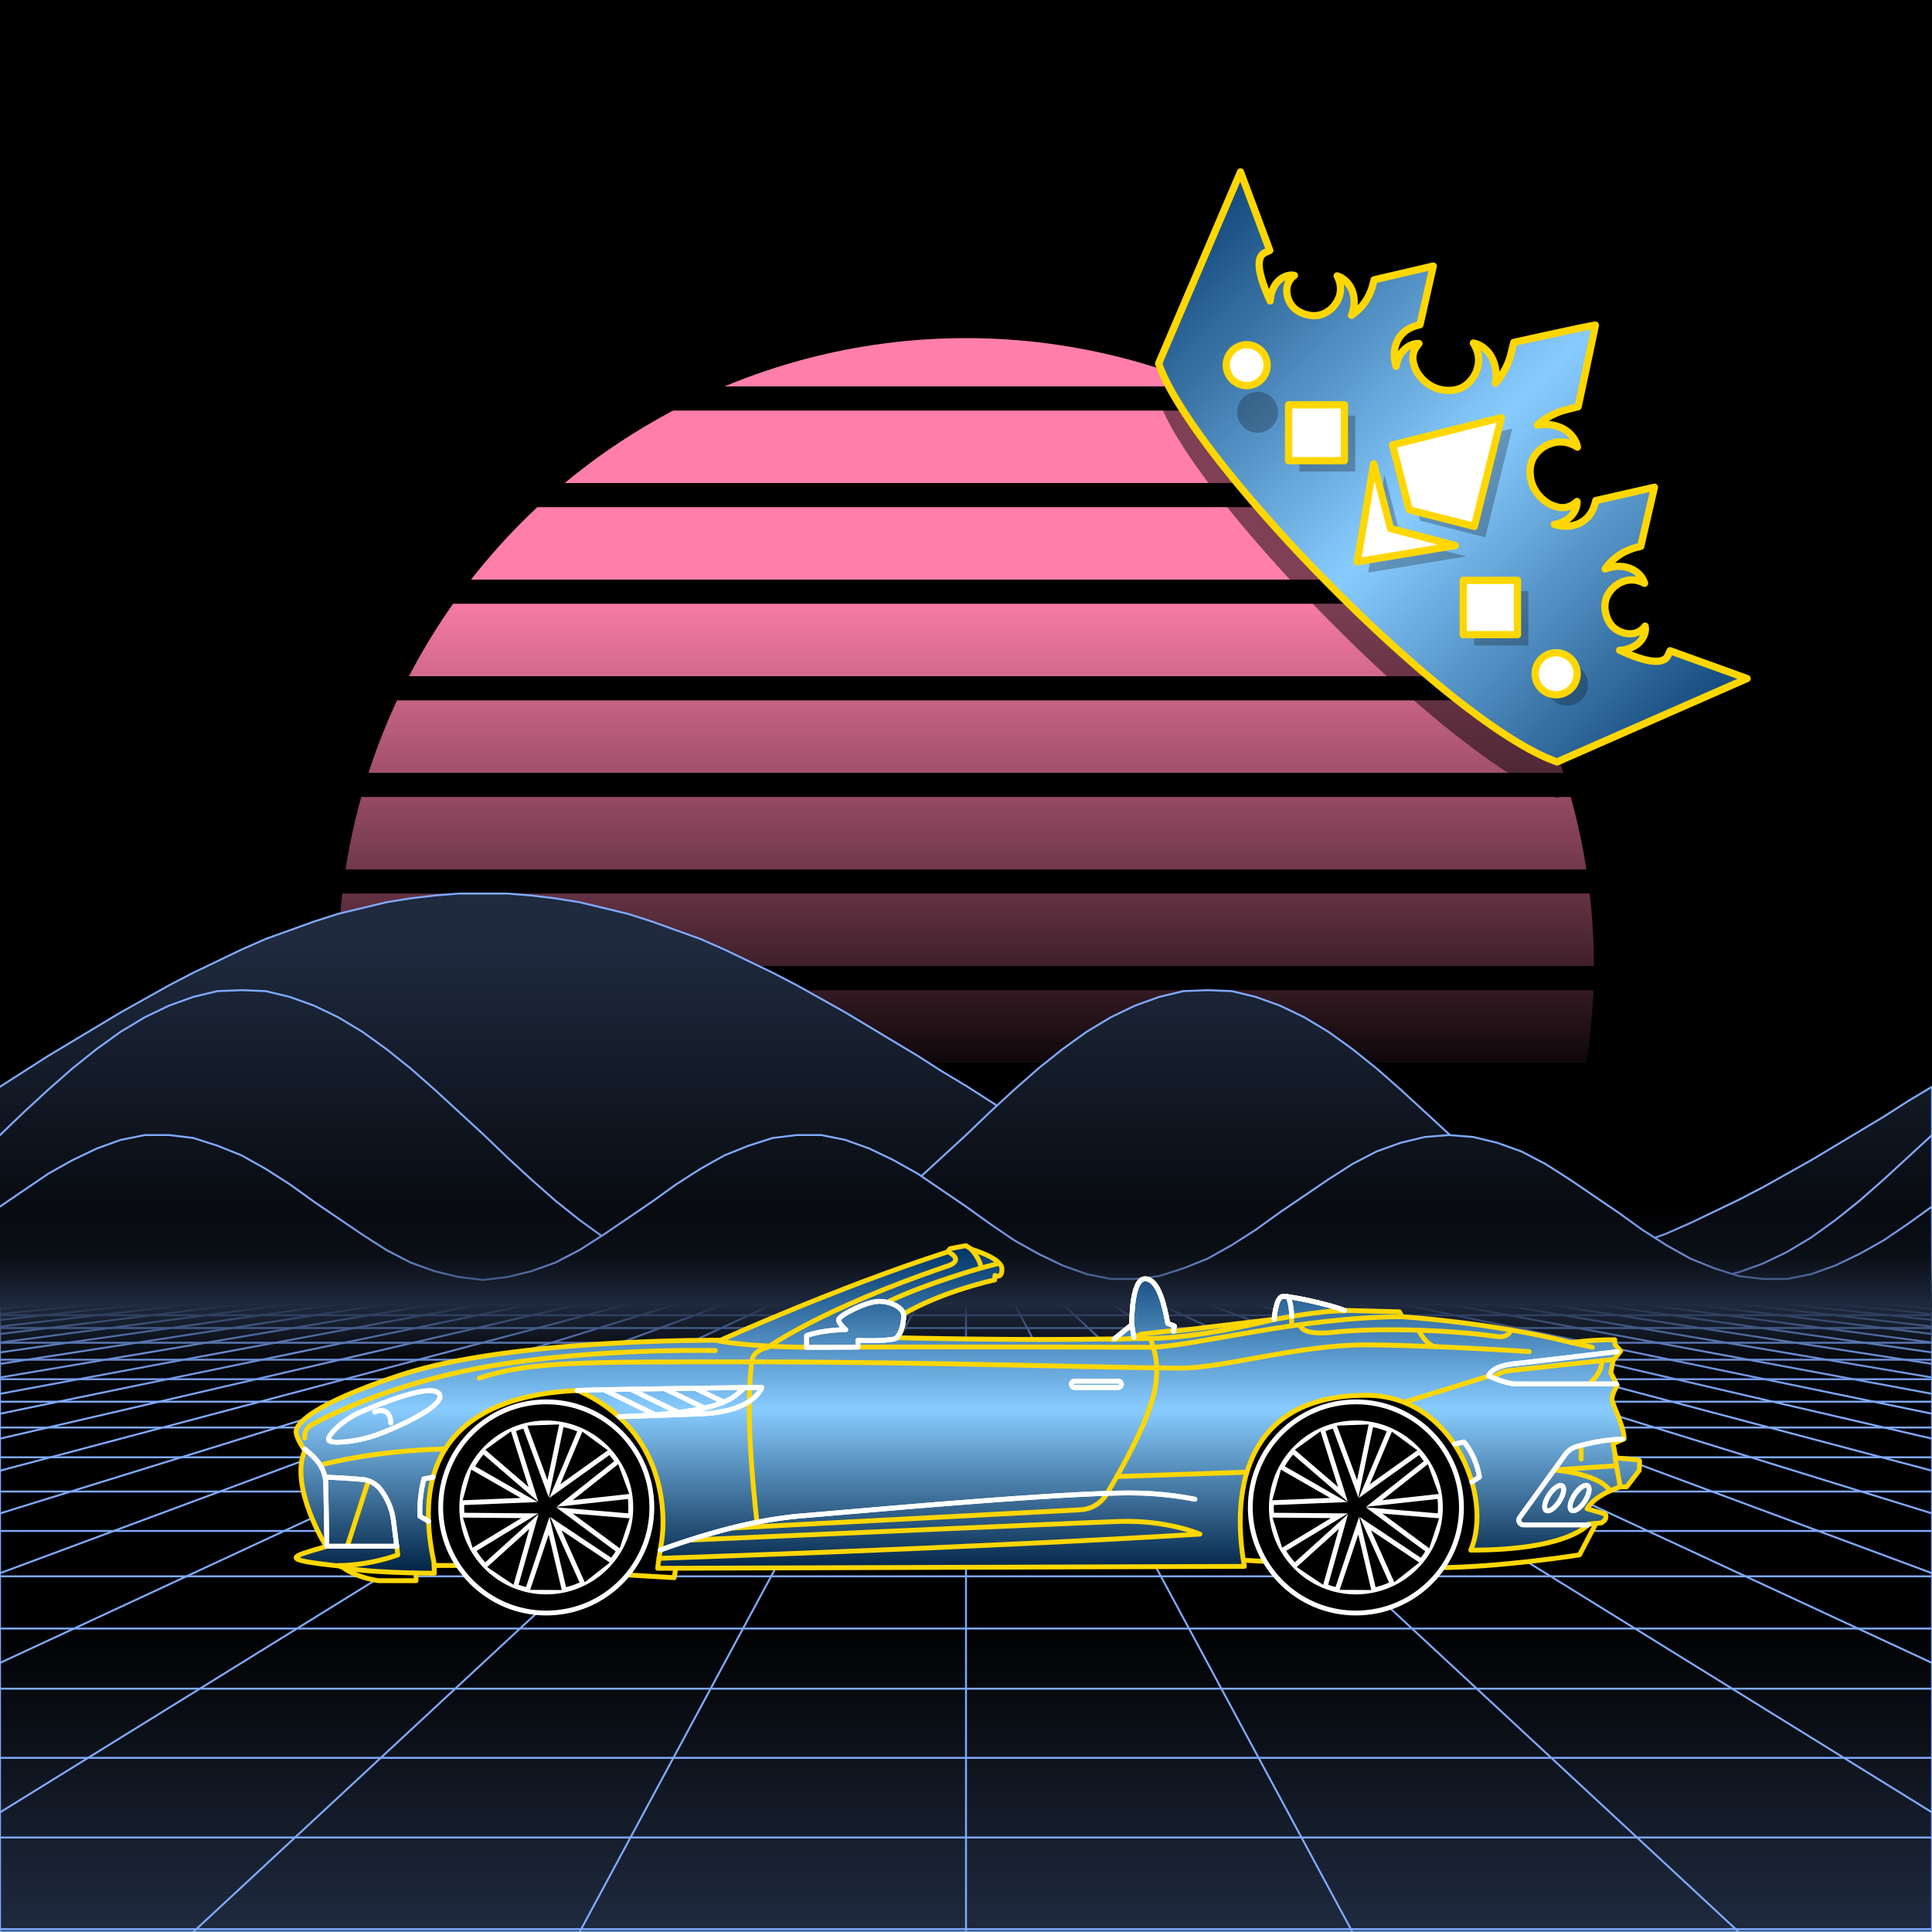 <svg xmlns="http://www.w3.org/2000/svg" width="350" height="350" viewBox="0 0 2000 2000"><defs><linearGradient id="moon-grad" x1="0" x2="0" y1="0" y2="1"><stop offset="20%" stop-color="#ff7faa" stop-opacity="1"/><stop offset="60%" stop-color="#ff7faa" stop-opacity="0"/></linearGradient><linearGradient id="star-grad" x1="0" x2="1" y1="0" y2="0"><stop offset="0%" stop-color="#fff" stop-opacity="0"/><stop offset="80%" stop-color="#fff" stop-opacity=".5"/><stop offset="100%" stop-color="#fff" stop-opacity="1"/></linearGradient><linearGradient id="crown-grad" x1="0" x2="1" y1="0" y2="1"><stop offset="0%" stop-color="#036" stop-opacity="1"/><stop offset="50%" stop-color="#8cf" stop-opacity="1"/><stop offset="100%" stop-color="#036" stop-opacity="1"/></linearGradient><linearGradient id="car-grad" x1="0" x2="0" y1="0" y2="1"><stop offset="0%" stop-color="#036" stop-opacity="1"/><stop offset="50%" stop-color="#8cf" stop-opacity="1"/><stop offset="100%" stop-color="#024" stop-opacity="1"/></linearGradient><linearGradient id="bg-grad" x1="0" x2="0" y1="0" y2="1"><stop offset="25%" stop-color="#1f2a3f" stop-opacity="1"/><stop offset="100%" stop-color="#000" stop-opacity="1"/></linearGradient><linearGradient id="fog-grad" x1="0" x2="0" y1="0" y2="1"><stop offset="0%" stop-color="#1f2a3f" stop-opacity="0"/><stop offset="25%" stop-color="#1f2a3f" stop-opacity=".25"/><stop offset="50%" stop-color="#1f2a3f" stop-opacity="1"/><stop offset="75%" stop-color="#1f2a3f" stop-opacity=".25"/><stop offset="100%" stop-color="#1f2a3f" stop-opacity="0"/></linearGradient><linearGradient id="undergrid-grad" x1="0" x2="0" y1="0" y2="1"><stop offset="50%" stop-color="#000" stop-opacity="1"/><stop offset="100%" stop-color="#1f2a3f" stop-opacity="1"/></linearGradient><style>#moonstripes,#sky{fill:#000}.background{fill:url(#bg-grad);stroke:#7faaff;stroke-width:2px}#mooncircle{fill:url(#moon-grad)}#grid,#star{stroke-width:2px;fill:none;stroke:#7faaff}#star{stroke-width:10px;stroke:url(#star-grad);stroke-linecap:round}#undergrid{fill:url(#undergrid-grad)}#fog{fill:url(#fog-grad)}#aqua,#gleam,#outline,#pink,#under{stroke-linecap:round;stroke-linejoin:round;stroke-width:5px}#aqua,#gleam,#pink,#under{fill:#000}#aqua,#gleam,#pink{fill:none}#gleam{stroke-width:25px;stroke:#fff}#outline,#pink,#under{stroke:gold}#outline{fill:url(#car-grad)}#aqua,.wheel{stroke:#fff}.wheel{fill:#000;stroke-width:5px}.gems{fill:#fff}.gemshadow{stroke:none;fill:#000;fill-opacity:.5}</style></defs><g id="sky"><path d="M0 0h2000v2000H0z"/></g><g id="moon"><circle id="mooncircle" cx="1000" cy="1000" r="650"/><g id="moonstripes"><animateTransform attributeName="transform" dur="2s" from="0 50" repeatCount="indefinite" to="0 150" type="translate"/><path d="M0 0h2000v25H0zM0 100h2000v25H0zM0 200h2000v25H0zM0 300h2000v25H0zM0 400h2000v25H0zM0 500h2000v25H0zM0 600h2000v25H0zM0 700h2000v25H0zM0 800h2000v25H0zM0 900h2000v25H0zM0 1000h2000v25H0zM0 1100h2000v25H0zM0 1200h2000v25H0z"/></g></g><g id="crown" style="fill:url(#crown-grad);stroke:gold;stroke-width:10px;stroke-linecap:round;stroke-linejoin:round" transform="matrix(.75 0 0 .75 310 175)"><path id="crown-shadow" d="m1735.9 818.3 262.2-115.1-106.2-38.3-3 6.4c-8.4 18.1-47.6 1.6-66.7-7.1a42.4 42.4 0 0 0 20.9-6.1c10-5.7 16.5-17.5 14.2-27.2a24.8 24.8 0 0 1-20.4 10.5 34.2 34.2 0 0 1-18.4-5.2 30.9 30.9 0 0 1-11.4-12.2 34.6 34.6 0 0 1-3.3-7.9 48.5 48.5 0 0 1-1.8-8.9 35.4 35.4 0 0 1 2.2-16.1 40.1 40.1 0 0 1 10.6-14.5c9.7-8.2 24.3-13.9 41.8-4.8-2.6-9.3-11-17.6-21.7-21.2s-22.2-2.6-32.7 1.4c10.8-15.4 25.5-25.3 43.8-29.9l5.3-1.3 18.9-81.6-80.6 18.3c-.2 0-.4.1-.4.3-6.9 32.7-34.8 39.7-57.2 32.7a62.1 62.1 0 0 0 9.4-2.5c13.1-4.6 22.6-17.5 21.9-29.1-8.8 8-17.8 9.5-25.5 7.9a45.7 45.7 0 0 1-20.7-10.1 51.9 51.9 0 0 1-13.4-16.9c-3.2-6.1-4.6-12.5-5-19.7a41.4 41.4 0 0 1 3.1-18.8 40.7 40.7 0 0 1 12.7-15.7 45.7 45.7 0 0 1 21.8-8.7c8.4-1 17.9.8 27.6 6.9-2-11.2-11.2-21.9-23.3-27.1a57.1 57.1 0 0 0-32-3.3 95 95 0 0 1 40.2-21.3l16.1-4.1s23.8-111.3 23.8-112.5-112.6 23.8-112.6 23.8l-4 16.1a95.2 95.2 0 0 1-21.4 40.2 55.3 55.3 0 0 0-3.3-32c-5.1-12.2-15.8-21.3-27.1-23.4 6.1 9.8 8 19.3 6.9 27.7a43.4 43.4 0 0 1-8.7 21.7 39.2 39.2 0 0 1-15.6 12.8 43.3 43.3 0 0 1-18.9 3.1 50.3 50.3 0 0 1-19.7-5 51.8 51.8 0 0 1-16.8-13.4 45.2 45.2 0 0 1-10.1-20.7c-1.7-7.7-.1-16.8 7.8-25.5-11.5-.8-24.5 8.7-29 21.9a43.5 43.5 0 0 0-2.5 9.4c-7-22.5 0-50.4 32.6-57.2.2-.1.4-.2.4-.5l18.2-80.6-81.6 19-1.3 5.2c-4.6 18.4-14.4 33.1-29.9 43.8 4.1-10.5 5-22.2 1.4-32.7s-11.9-19-21.2-21.7c9.1 17.6 3.4 32.2-4.8 41.8a37.2 37.2 0 0 1-14.5 10.6 33.8 33.8 0 0 1-16.1 2.3 57.3 57.3 0 0 1-8.8-1.8 37.5 37.5 0 0 1-7.9-3.3 31.9 31.9 0 0 1-12.3-11.4 34.2 34.2 0 0 1-5.1-18.5 24.6 24.6 0 0 1 10.5-20.3c-9.7-2.3-21.5 4.2-27.3 14.2a43.4 43.4 0 0 0-6.1 20.9c-8.7-19.1-25.2-58.4-7.1-66.7l6.5-3L1298.9 4l-113 264.3c45.5 134 401.6 498.7 550 550Z" style="stroke:none;fill:#000;opacity:.5" transform="translate(0 50)"/><path id="crown-base" d="m1735.9 818.3 262.2-115.1-106.2-38.3-3 6.4c-8.4 18.1-47.6 1.6-66.7-7.1a42.4 42.4 0 0 0 20.9-6.1c10-5.7 16.5-17.5 14.2-27.2a24.8 24.8 0 0 1-20.4 10.5 34.2 34.2 0 0 1-18.4-5.2 30.9 30.9 0 0 1-11.4-12.2 34.6 34.6 0 0 1-3.3-7.9 48.5 48.5 0 0 1-1.8-8.9 35.4 35.4 0 0 1 2.2-16.1 40.1 40.1 0 0 1 10.6-14.5c9.7-8.2 24.3-13.9 41.8-4.8-2.6-9.3-11-17.6-21.7-21.2s-22.2-2.6-32.7 1.4c10.8-15.4 25.5-25.3 43.8-29.9l5.3-1.3 18.9-81.6-80.6 18.3c-.2 0-.4.1-.4.3-6.9 32.7-34.8 39.7-57.2 32.7a62.1 62.1 0 0 0 9.4-2.5c13.1-4.6 22.6-17.5 21.9-29.1-8.8 8-17.8 9.5-25.5 7.9a45.7 45.7 0 0 1-20.7-10.1 51.9 51.9 0 0 1-13.4-16.9c-3.2-6.1-4.6-12.5-5-19.7a41.4 41.4 0 0 1 3.1-18.8 40.7 40.7 0 0 1 12.7-15.7 45.7 45.7 0 0 1 21.8-8.7c8.4-1 17.9.8 27.6 6.9-2-11.2-11.2-21.9-23.3-27.1a57.1 57.1 0 0 0-32-3.3 95 95 0 0 1 40.2-21.3l16.1-4.1s23.8-111.3 23.8-112.5-112.6 23.8-112.6 23.8l-4 16.1a95.2 95.2 0 0 1-21.4 40.2 55.3 55.3 0 0 0-3.3-32c-5.1-12.2-15.8-21.3-27.1-23.4 6.1 9.8 8 19.3 6.9 27.7a43.4 43.4 0 0 1-8.7 21.7 39.2 39.2 0 0 1-15.6 12.8 43.3 43.3 0 0 1-18.9 3.1 50.3 50.3 0 0 1-19.7-5 51.8 51.8 0 0 1-16.8-13.4 45.2 45.2 0 0 1-10.1-20.7c-1.7-7.7-.1-16.8 7.8-25.5-11.5-.8-24.5 8.7-29 21.9a43.5 43.5 0 0 0-2.5 9.4c-7-22.5 0-50.4 32.6-57.2.2-.1.4-.2.4-.5l18.2-80.6-81.6 19-1.3 5.2c-4.6 18.4-14.4 33.1-29.9 43.8 4.1-10.5 5-22.2 1.4-32.7s-11.9-19-21.2-21.7c9.1 17.6 3.4 32.2-4.8 41.8a37.2 37.2 0 0 1-14.5 10.6 33.8 33.8 0 0 1-16.1 2.3 57.3 57.3 0 0 1-8.8-1.8 37.5 37.5 0 0 1-7.9-3.3 31.9 31.9 0 0 1-12.3-11.4 34.2 34.2 0 0 1-5.1-18.5 24.6 24.6 0 0 1 10.5-20.3c-9.7-2.3-21.5 4.2-27.3 14.2a43.4 43.4 0 0 0-6.1 20.9c-8.7-19.1-25.2-58.4-7.1-66.7l6.5-3L1298.9 4l-113 264.3c45.5 134 401.6 498.7 550 550Z" class="cls-2"/><g style="stroke:none;fill:#000;opacity:.5" transform="translate(15 15)"><path d="M1442.3 325.4v77.1h-77.05v-77.1zM1681.2 567.7v74.9h-74.88v-74.9zM1287.5 340.6a28.2 28.2 0 1 1 39.9 0 28.1 28.1 0 0 1-39.9 0ZM1714.1 717.2a29 29 0 1 1 40.9 0 29 29 0 0 1-40.9 0Z" class="gemshadow"/><path id="eth-1" d="m1482.7 406.9 23.3 89.3 89.3 23.4-135.2 22.4 22.6-135.1z" class="gemshadow"/><path id="eth-2" d="m1658.9 343.2-37.2 150-89.9-22.8-23-89.6 150.1-37.6z" class="gemshadow"/></g><path d="M1442.3 325.4v77.1h-77.05v-77.1zM1681.2 567.7v74.9h-74.88v-74.9zM1287.5 290.6a28.2 28.2 0 1 1 39.9 0 28.1 28.1 0 0 1-39.9 0ZM1714.1 717.2a29 29 0 1 1 40.9 0 29 29 0 0 1-40.9 0Z" class="gems"/><path id="eth-1" d="m1482.7 406.9 23.3 89.3 89.3 23.4-135.2 22.4 22.6-135.1z" class="gems"/><path id="eth-2" d="m1658.9 343.2-37.2 150-89.9-22.8-23-89.6 150.1-37.6z" class="gems"/></g><g class="background" transform="translate(-2000 850)"><path d="M0 0v275l25-16 25-16 25-15 25-15 25-15 25-14 25-14 25-13 25-12 25-12 25-11 25-9 25-9 25-8 25-6 25-6 25-4 25-3 25-2h50l25 2 25 3 25 4 25 6 25 6 25 8 25 9 25 9 25 11 25 12 25 12 25 13 25 14 25 14 25 15 25 15 25 15 25 16 25 16 25 15 25 16 25 15 25 15 25 15 25 14 25 14 25 13 25 12 25 12 25 11 25 9 25 9 25 8 25 6 25 6 25 4 25 3 25 2 25 1 25-1 25-2 25-3 25-4 25-6 25-6 25-8 25-9 25-9 25-11 25-12 25-12 25-13 25-14 25-14 25-15 25-15 25-15 25-16 25-15 25-16 25-16 25-15 25-15 25-15 25-14 25-14 25-13 25-12 25-12 25-11 25-9 25-9 25-8 25-6 25-6 25-4 25-3 25-2h50l25 2 25 3 25 4 25 6 25 6 25 8 25 9 25 9 25 11 25 12 25 12 25 13 25 14 25 14 25 15 25 15 25 15 25 16 25 15 25 16 25 16 25 15 25 15 25 15 25 14 25 14 25 13 25 12 25 12 25 11 25 9 25 9 25 8 25 6 25 6 25 4 25 3 25 2 25 1 25-1 25-2 25-3 25-4 25-6 25-6 25-8 25-9 25-9 25-11 25-12 25-12 25-13 25-14 25-14 25-15 25-15 25-15 25-16 25-15v225H0z"/><animateTransform attributeName="transform" attributeType="XML" dur="15s" from="-2000 850" repeatCount="indefinite" to="0 850" type="translate"/></g><g class="background" transform="translate(-2000 850)"><path d="M0 0v325l25-24 25-23 25-22 25-20 25-18 25-15 25-12 25-9 25-6 25-1 25 1 25 6 25 9 25 12 25 15 25 18 25 20 25 22 25 23 25 24 25 23 25 23 25 22 25 20 25 18 25 15 25 12 25 9 25 6 25 2 25-2 25-6 25-9 25-12 25-15 25-18 25-20 25-22 25-23 25-23 25-24 25-23 25-22 25-20 25-18 25-15 25-12 25-9 25-6 25-1 25 1 25 6 25 9 25 12 25 15 25 18 25 20 25 22 25 23 25 23 25 24 25 23 25 22 25 20 25 18 25 15 25 12 25 9 25 6 25 2 25-2 25-6 25-9 25-12 25-15 25-18 25-20 25-22 25-23 25-23 25-24 25-23 25-22 25-20 25-18 25-15 25-12 25-9 25-6 25-1 25 1 25 6 25 9 25 12 25 15 25 18 25 20 25 22 25 23 25 23 25 24 25 23 25 22 25 20 25 18 25 15 25 12 25 9 25 6 25 2 25-2 25-6 25-9 25-12 25-15 25-18 25-20 25-22 25-23 25-23 25-24 25-23 25-22 25-20 25-18 25-15 25-12 25-9 25-6 25-1 25 1 25 6 25 9 25 12 25 15 25 18 25 20 25 22 25 23 25 23 25 24 25 23 25 22 25 20 25 18 25 15 25 12 25 9 25 6 25 2 25-2 25-6 25-9 25-12 25-15 25-18 25-20 25-22 25-23 25-23v175H0z"/><animateTransform attributeName="transform" attributeType="XML" dur="10s" from="-2000 850" repeatCount="indefinite" to="0 850" type="translate"/></g><g class="background" transform="translate(-2000 850)"><path d="M0 0v400l25-18 25-17 25-14 25-12 25-9 25-5h25l25 3 25 8 25 10 25 14 25 16 25 18 25 17 25 17 25 16 25 13 25 9 25 6 25 3 25-3 25-6 25-9 25-13 25-16 25-17 25-17 25-18 25-16 25-14 25-10 25-8 25-3h25l25 5 25 9 25 12 25 14 25 17 25 18 25 17 25 17 25 14 25 12 25 9 25 5h25l25-3 25-8 25-10 25-14 25-16 25-18 25-17 25-17 25-16 25-13 25-9 25-6 25-2 25 2 25 6 25 9 25 13 25 16 25 17 25 17 25 18 25 16 25 14 25 10 25 8 25 3h25l25-5 25-9 25-12 25-14 25-17 25-18 25-17 25-17 25-14 25-12 25-9 25-5h25l25 3 25 8 25 10 25 14 25 16 25 18 25 17 25 17 25 16 25 13 25 9 25 6 25 3 25-3 25-6 25-9 25-13 25-16 25-17 25-17 25-18 25-16 25-14 25-10 25-8 25-3h25l25 5 25 9 25 12 25 14 25 17 25 17 25 18 25 17 25 14 25 12 25 9 25 5h25l25-3 25-8 25-10 25-14 25-16 25-18 25-17 25-17 25-16 25-13 25-9 25-6 25-2 25 2 25 6 25 9 25 13 25 16 25 17 25 17 25 18 25 16 25 14 25 10 25 8 25 3h25l25-5 25-9 25-12 25-14 25-17 25-18v101H0z"/><animateTransform attributeName="transform" attributeType="XML" dur="5s" from="-2000 850" repeatCount="indefinite" to="0 850" type="translate"/></g><g><rect><animate id="fake" attributeName="visibility" begin="0;swipe.end" dur="5s" from="hide" to="hide"/></rect><path id="star" d="M-2425 799.8c616.2-355.8 1278-560.9 1942.8-627"/><animateTransform id="swipe" attributeName="transform" begin="fake.end" dur="5s" from="0 0 5000" to="360 0 5000" type="rotate"/></g><g id="grid"><path id="undergrid" d="M0 1350h2000v650H0z"/><g id="hor"><path d="M0 1350h2000M0 1361.51h2000M0 1374.758h2000M0 1390.006h2000M0 1407.557h2000M0 1427.759h2000M0 1451.01h2000M0 1477.773h2000M0 1508.576h2000M0 1544.031h2000M0 1584.84h2000M0 1631.811h2000M0 1685.874h2000M0 1748.102h2000M0 1819.725h2000M0 1902.163h2000M0 1997.05h2000"/></g><g id="ver"><path d="m0 1350-7000 650"><animate attributeName="x1" dur="100ms" repeatCount="indefinite" values="0;50"/><animate attributeName="x2" dur="100ms" repeatCount="indefinite" values="-7000.0;-6600.0"/></path><path d="m50 1350-6650 650"><animate attributeName="x1" dur="100ms" repeatCount="indefinite" values="50;100"/><animate attributeName="x2" dur="100ms" repeatCount="indefinite" values="-6600.0;-6200.0"/></path><path d="m100 1350-6300 650"><animate attributeName="x1" dur="100ms" repeatCount="indefinite" values="100;150"/><animate attributeName="x2" dur="100ms" repeatCount="indefinite" values="-6200.0;-5800.0"/></path><path d="m150 1350-5950 650"><animate attributeName="x1" dur="100ms" repeatCount="indefinite" values="150;200"/><animate attributeName="x2" dur="100ms" repeatCount="indefinite" values="-5800.0;-5400.0"/></path><path d="m200 1350-5600 650"><animate attributeName="x1" dur="100ms" repeatCount="indefinite" values="200;250"/><animate attributeName="x2" dur="100ms" repeatCount="indefinite" values="-5400.0;-5000.0"/></path><path d="m250 1350-5250 650"><animate attributeName="x1" dur="100ms" repeatCount="indefinite" values="250;300"/><animate attributeName="x2" dur="100ms" repeatCount="indefinite" values="-5000.0;-4600.0"/></path><path d="m300 1350-4900 650"><animate attributeName="x1" dur="100ms" repeatCount="indefinite" values="300;350"/><animate attributeName="x2" dur="100ms" repeatCount="indefinite" values="-4600.0;-4200.0"/></path><path d="m350 1350-4550 650"><animate attributeName="x1" dur="100ms" repeatCount="indefinite" values="350;400"/><animate attributeName="x2" dur="100ms" repeatCount="indefinite" values="-4200.0;-3800.0"/></path><path d="m400 1350-4200 650"><animate attributeName="x1" dur="100ms" repeatCount="indefinite" values="400;450"/><animate attributeName="x2" dur="100ms" repeatCount="indefinite" values="-3800.0;-3400.0"/></path><path d="m450 1350-3850 650"><animate attributeName="x1" dur="100ms" repeatCount="indefinite" values="450;500"/><animate attributeName="x2" dur="100ms" repeatCount="indefinite" values="-3400.0;-3000.0"/></path><path d="m500 1350-3500 650"><animate attributeName="x1" dur="100ms" repeatCount="indefinite" values="500;550"/><animate attributeName="x2" dur="100ms" repeatCount="indefinite" values="-3000.0;-2600.0"/></path><path d="m550 1350-3150 650"><animate attributeName="x1" dur="100ms" repeatCount="indefinite" values="550;600"/><animate attributeName="x2" dur="100ms" repeatCount="indefinite" values="-2600.0;-2200.0"/></path><path d="m600 1350-2800 650"><animate attributeName="x1" dur="100ms" repeatCount="indefinite" values="600;650"/><animate attributeName="x2" dur="100ms" repeatCount="indefinite" values="-2200.0;-1800.0"/></path><path d="m650 1350-2450 650"><animate attributeName="x1" dur="100ms" repeatCount="indefinite" values="650;700"/><animate attributeName="x2" dur="100ms" repeatCount="indefinite" values="-1800.0;-1400.0"/></path><path d="m700 1350-2100 650"><animate attributeName="x1" dur="100ms" repeatCount="indefinite" values="700;750"/><animate attributeName="x2" dur="100ms" repeatCount="indefinite" values="-1400.0;-1000.0"/></path><path d="m750 1350-1750 650"><animate attributeName="x1" dur="100ms" repeatCount="indefinite" values="750;800"/><animate attributeName="x2" dur="100ms" repeatCount="indefinite" values="-1000.0;-600.0"/></path><path d="m800 1350-1400 650"><animate attributeName="x1" dur="100ms" repeatCount="indefinite" values="800;850"/><animate attributeName="x2" dur="100ms" repeatCount="indefinite" values="-600.0;-200.0"/></path><path d="m850 1350-1050 650"><animate attributeName="x1" dur="100ms" repeatCount="indefinite" values="850;900"/><animate attributeName="x2" dur="100ms" repeatCount="indefinite" values="-200.0;200.0"/></path><path d="m900 1350-700 650"><animate attributeName="x1" dur="100ms" repeatCount="indefinite" values="900;950"/><animate attributeName="x2" dur="100ms" repeatCount="indefinite" values="200.0;600.0"/></path><path d="m950 1350-350 650"><animate attributeName="x1" dur="100ms" repeatCount="indefinite" values="950;1000"/><animate attributeName="x2" dur="100ms" repeatCount="indefinite" values="600.0;1000.0"/></path><path d="M1000 1350v650"><animate attributeName="x1" dur="100ms" repeatCount="indefinite" values="1000;1050"/><animate attributeName="x2" dur="100ms" repeatCount="indefinite" values="1000.0;1400.0"/></path><path d="m1050 1350 350 650"><animate attributeName="x1" dur="100ms" repeatCount="indefinite" values="1050;1100"/><animate attributeName="x2" dur="100ms" repeatCount="indefinite" values="1400.0;1800.0"/></path><path d="m1100 1350 700 650"><animate attributeName="x1" dur="100ms" repeatCount="indefinite" values="1100;1150"/><animate attributeName="x2" dur="100ms" repeatCount="indefinite" values="1800.0;2200.0"/></path><path d="m1150 1350 1050 650"><animate attributeName="x1" dur="100ms" repeatCount="indefinite" values="1150;1200"/><animate attributeName="x2" dur="100ms" repeatCount="indefinite" values="2200.0;2600.0"/></path><path d="m1200 1350 1400 650"><animate attributeName="x1" dur="100ms" repeatCount="indefinite" values="1200;1250"/><animate attributeName="x2" dur="100ms" repeatCount="indefinite" values="2600.0;3000.0"/></path><path d="m1250 1350 1750 650"><animate attributeName="x1" dur="100ms" repeatCount="indefinite" values="1250;1300"/><animate attributeName="x2" dur="100ms" repeatCount="indefinite" values="3000.0;3400.0"/></path><path d="m1300 1350 2100 650"><animate attributeName="x1" dur="100ms" repeatCount="indefinite" values="1300;1350"/><animate attributeName="x2" dur="100ms" repeatCount="indefinite" values="3400.0;3800.0"/></path><path d="m1350 1350 2450 650"><animate attributeName="x1" dur="100ms" repeatCount="indefinite" values="1350;1400"/><animate attributeName="x2" dur="100ms" repeatCount="indefinite" values="3800.0;4200.0"/></path><path d="m1400 1350 2800 650"><animate attributeName="x1" dur="100ms" repeatCount="indefinite" values="1400;1450"/><animate attributeName="x2" dur="100ms" repeatCount="indefinite" values="4200.0;4600.0"/></path><path d="m1450 1350 3150 650"><animate attributeName="x1" dur="100ms" repeatCount="indefinite" values="1450;1500"/><animate attributeName="x2" dur="100ms" repeatCount="indefinite" values="4600.0;5000.0"/></path><path d="m1500 1350 3500 650"><animate attributeName="x1" dur="100ms" repeatCount="indefinite" values="1500;1550"/><animate attributeName="x2" dur="100ms" repeatCount="indefinite" values="5000.0;5400.0"/></path><path d="m1550 1350 3850 650"><animate attributeName="x1" dur="100ms" repeatCount="indefinite" values="1550;1600"/><animate attributeName="x2" dur="100ms" repeatCount="indefinite" values="5400.0;5800.0"/></path><path d="m1600 1350 4200 650"><animate attributeName="x1" dur="100ms" repeatCount="indefinite" values="1600;1650"/><animate attributeName="x2" dur="100ms" repeatCount="indefinite" values="5800.0;6200.0"/></path><path d="m1650 1350 4550 650"><animate attributeName="x1" dur="100ms" repeatCount="indefinite" values="1650;1700"/><animate attributeName="x2" dur="100ms" repeatCount="indefinite" values="6200.0;6600.0"/></path><path d="m1700 1350 4900 650"><animate attributeName="x1" dur="100ms" repeatCount="indefinite" values="1700;1750"/><animate attributeName="x2" dur="100ms" repeatCount="indefinite" values="6600.0;7000.0"/></path><path d="m1750 1350 5250 650"><animate attributeName="x1" dur="100ms" repeatCount="indefinite" values="1750;1800"/><animate attributeName="x2" dur="100ms" repeatCount="indefinite" values="7000.0;7400.0"/></path><path d="m1800 1350 5600 650"><animate attributeName="x1" dur="100ms" repeatCount="indefinite" values="1800;1850"/><animate attributeName="x2" dur="100ms" repeatCount="indefinite" values="7400.0;7800.0"/></path><path d="m1850 1350 5950 650"><animate attributeName="x1" dur="100ms" repeatCount="indefinite" values="1850;1900"/><animate attributeName="x2" dur="100ms" repeatCount="indefinite" values="7800.0;8200.0"/></path><path d="m1900 1350 6300 650"><animate attributeName="x1" dur="100ms" repeatCount="indefinite" values="1900;1950"/><animate attributeName="x2" dur="100ms" repeatCount="indefinite" values="8200.0;8600.0"/></path><path d="m1950 1350 6650 650"><animate attributeName="x1" dur="100ms" repeatCount="indefinite" values="1950;2000"/><animate attributeName="x2" dur="100ms" repeatCount="indefinite" values="8600.0;9000.0"/></path><path d="m2000 1350 7000 650"><animate attributeName="x1" dur="100ms" repeatCount="indefinite" values="2000;2050"/><animate attributeName="x2" dur="100ms" repeatCount="indefinite" values="9000.0;9400.0"/></path></g></g><path id="fog" d="M0 1250h2000v200H0z"/><g id="car" transform="translate(0 -330)"><g id="under-and-gleam"><animateMotion dur="1.5s" path="M0,0 l0,-10 l0,0 z" repeatCount="indefinite"/><path id="under" d="m1655.5 1900.7-20.4 38.9s-83.4 13.3-150.8 13.3-232.7-9.7-232.7-9.7l-551.1 4.6-2.6 15.4-214.2-12.6h-53v15.7h-39s-35.6-4.6-44.5-23.1l144.5-174.6 248.8-16.5 317.7 36.9 394.1-43.1 125.3 52.3 59.7 100.4Z"/><mask id="gleam-mask"><g><animateTransform attributeName="transform" begin="fake.end+50ms" dur="500ms" from="0 0" to="2000 0" type="translate"/><path fill="#fff" d="M-150 0h250v2000h-250z"/></g></mask><g mask="url(#gleam-mask)"><g id="gleam"><path d="M306.5 1811.8c0-7 14.7-27.6 108.2-58.4 115.2-37.9 331.2-36 331.2-36s121-54.7 234.9-91.4l2.7-3.4 16.4-3.1 5.9 3.8s31.2 9 31.4 20.1-7.2 6.9-7.2 6.9l-.3 4.7s-51.8 10.8-94.3 35.2c0 0 1.2 15.2-7.2 24.6 0 0 125 3.1 225.3 1.2l18.1-14.7s-.8-47.5 13.7-47.5 20.3 28.9 23.6 46.2l6.8 2.7-1 5.5 104.3-12.5s1.6-22.7 8.6-23.6 48 8 64.2 14.4l56.9 1.5 2.7 5.1s90.9 5.5 175.5 26.8c0 0 17.9-3 44.7-3v4.8l6.2 6.8"/></g></g></g><g id="front-wheel" class="wheel"><animateTransform attributeName="transform" attributeType="XML" dur=".5s" from="360 565.5 1890.5" repeatCount="indefinite" to="0 565.5 1890.5" type="rotate"/><circle cx="565.5" cy="1890.5" r="109.3"/><circle cx="565.5" cy="1890.5" r="87.5"/><path d="m543.3 1805.9 24.1 65.3 14-66.7M600.8 1810.5l-26.5 63.1 57-40.7M478.2 1885.6l69.6-2.8-59.2-33.9M500.3 1832.3l51.9 44.7-21.1-66.8M533.8 1972.1l18.9-67-50.5 45.7M490 1934.6l58.5-35.5-70.1-.6M633.3 1945.9l-57.9-38.6 27.9 62.2M584.1 1976l-15.7-66.6-22.2 66.4M639.1 1843.2l-54.6 43.2 67.8-7.4M652.6 1899.3l-68.3-5.7 56.4 41.7"/></g><g id="rear-wheel" class="wheel"><animateTransform attributeName="transform" attributeType="XML" dur=".5s" from="360 1403.6 1890.5" repeatCount="indefinite" to="0 1403.6 1890.5" type="rotate"/><circle cx="1403.6" cy="1890.5" r="109.3"/><circle cx="1403.6" cy="1890.5" r="87.5"/><path d="m1381.3 1805.9 24.2 65.3 13.9-66.7M1438.8 1810.5l-26.5 63.1 57.1-40.7M1316.3 1885.6l69.5-2.8-59.1-33.9M1338.3 1832.3l51.9 44.7-21.1-66.8M1371.9 1972.1l18.8-67-50.5 45.7M1328 1934.6l58.6-35.5-70.1-.6M1471.3 1945.9l-57.9-38.6 27.9 62.2M1422.1 1976l-15.6-66.6-22.3 66.4M1477.2 1843.2l-54.7 43.2 67.8-7.4M1490.6 1899.3l-68.2-5.7 56.3 41.7"/></g><g id="body"><animateMotion dur="1.5s" path="M0,0 l0,-10 l0,0 z" repeatCount="indefinite"/><path id="outline" d="m1288.2 1951.5-607.4 2s.4-5 4.1-27.7 7.4-114.8-86.8-156.4c-78.8 3.4-179.8 33.4-148.9 177.9l.5 11.3s-82.5-.2-98.7-7.5c-63.6-6.8-50.5-9.4-13.3-20.2 0 0-38.5-61.7-22.2-99.4 0 0-9-12.6-9-19.7s14.7-27.6 108.2-58.4c115.2-37.9 331.2-36 331.2-36s121-54.7 234.9-91.4l2.7-3.4 16.4-3.1 5.9 3.8s31.2 9 31.4 20.1-7.2 6.9-7.2 6.9l-.3 4.7s-51.8 10.8-94.3 35.2c0 0 1.2 15.2-7.2 24.6 0 0 125 3.1 225.3 1.2l18.1-14.7s-.8-47.5 13.7-47.5 20.3 28.9 23.6 46.2l6.8 2.7-1 5.5 104.3-12.5s1.6-22.7 8.6-23.6 48 8 64.2 14.4l56.9 1.5 2.7 5.1s90.9 5.5 175.5 26.8c0 0 17.9-3 44.7-3v4.8l6.2 6.8-7.9 9.9-2.4 12.6 6.7 13.2s-5.5 8.7-5.5 14 12.6 27.8 12.6 41.3l-11.4 5 2.7 14.7s23.4 1.9 24.3 2.4 0 10.6 0 10.6l-13 17h-6.5s-25.4 7.4-34.5 22.6l18.8 5.5s3.6 4.9-4.1 9.2l-13.2 1.2s-19.1 27-121.9 27c23.5-54.8-17.9-160.3-108-160.3-131.6 0-138.8 107.5-126.3 177.1Z"/><g id="pink"><path d="m1671.9 1838.8 5.2 29.4M1673.4 1847.3l-64.7 4.4s43.9 3.2 57.1 20.3M1636.8 1826.2v14.3M1669.6 1737.4s-103 10.9-108 11.6-11.6 2.7-15.6 7.5M1541.1 1754.5l-86.8 26.9M1626.1 1719.7l22.4 5M1583.1 1729.2c-44.6-3.1-127.9-7-169.8-7-68.6 0-147.2 24.1-191.1 24.1-57.1 0-267.5-6.5-444.1-6.5s-230.1-.6-282.1 16.9M1213.7 1707.5l-32.3 3.6-10.7 4.6-20 1"/><path d="M1169.7 1715.7c21.2 0 57.6 2 148.3-19.5 0 0 48.4-9.7 73.3-9.2"/><path d="M1190.9 1715.7s6.2 14.6 6.4 30.3 1.2 41.5-51.6 130.5a33.7 33.7 0 0 1-27.1 16.4l-362.3 19"/><path d="M888.1 1724.5c99.3-.5 303.3.2 303.3.2 43.3-.7 154.5-31.6 260.9-31.6M744.6 1718.2s27.7 5.9 90.4 6.5"/><path d="M784.1 1910.4c-13.5-118.4-7-158.3-6-170.6s16.7-15 16.7-15 53.8-39.1 185-83.9c0 0 19.5-4.9 2.6-14.6M1156.1 1858.5l134-4.5M713.7 1924.3s395.2-17.6 444.9-19.3 83.6 13.1 83.6 13.1c-231.9 14.3-560.1 25.1-560.1 25.1"/><path d="M1005.7 1623.7s9.4 10 9.7 19c0 0-59.7 17.1-95.1 34.5M1015.4 1642.7l17.9-4.7M410.7 1930.7c.9 7.1 1.1 8.9 1.1 8.9s-28.7 11-61.5 11M381.4 1862.9l-21.9 67.8M331.5 1846.7s52.6-15 129.5-16.7M315.5 1818.7a13.5 13.5 0 0 1 7.5-14c9.2-4.8 82.4-45.4 200.9-63.2 79.2-12 167.7-14.2 216.6-13.4M1337.1 1692.7v8.7M1345.5 1701.4c1.5 4.8 8.1 10.8 36.6 7.6s100.4-4.6 167.8 4.6c0 0 11 2.1 14.3-6.9"/><path d="M1468.4 1707s8.4 16.7 18.5 17.1M1657.8 1738.6s2.7 10-12.7 24.1"/></g><g id="aqua"><path d="M771.1 1766.4c-12.1 9.4-17.6 26.3-130.3 30.1 0 0 30.2-.7 85.1-2.9s62.8-27.4 62.8-27.4-178 2.1-191.3 3.3M625 1768.6l53.3 25.9M653.7 1768.6l53.3 25.9M688 1767.6l41.5 20.1M720.6 1767.6l28.7 13.9M683.6 1934.5c37.6-13.3 91-30.8 147.6-35.4s277-25.1 345.9-23.5a343.3 343.3 0 0 1 59.8 6.4M1644.3 1908.5h-67.2a4.8 4.8 0 0 1-3.9-7.6l47.1-65.1a21.9 21.9 0 0 1 11.4-8.2c9.9-2.8 28.4-7.4 48.1-7.9M1673.4 1762.7h-103.9c-10.1 0-28.4-8.2-28.4-8.2s1.5-10 26-12.7 107.4-12.6 107.4-12.6M1505.9 1824.8l9.6-2s12.1 13 16 36.2l-7.8 5.1M338.4 1930.7h72.3M315.5 1830c10.9 9.2 21.5 18.4 21.8 37.5s1.1 63.2 1.1 63.2"/><path d="M336.4 1859.1c16.4.7 30 1.7 38.4 2.4a26.7 26.7 0 0 1 18.8 10 66.8 66.8 0 0 1 13.8 33.3c1.6 12.5 2.6 20.7 3.3 25.9M448.3 1859.1l-9.5 1.9a138.1 138.1 0 0 0-4.1 38.6l9 5.2"/><path id="outline-2" d="m1153.5 1716 18.1-14.7s-.8-47.5 13.7-47.5 20.3 28.9 23.6 46.2l6.8 2.7-1 5.5"/><path id="outline-3" d="M935.4 1690.2s1.2 15.2-7.2 24.6"/><path id="outline-4" d="M1319 1695.7s1.6-22.7 8.6-23.6 48 8 64.2 14.4"/><ellipse cx="1635.1" cy="1880.1" rx="15.2" ry="6.3" transform="rotate(-56.8 1635.79 1880.328)"/><ellipse cx="1608.7" cy="1880.1" rx="15.2" ry="6.3" transform="rotate(-56.8 1609.496 1880.332)"/><path d="M928.8 1714.7c-4.1 3.8-35.4 3.3-40.7 2.8v7l-29.8.2H835v-12.1s15.4-5.9 40.5-6.1c0 0-7.4-6.2-7.4-10.3s28.2-19 42-19 24.9 7.7 25.1 13.1M1171.6 1701l2.2 13.4M1333.1 1672.1s3.9 6.1 4 20.6"/><rect width="51.8" height="6.7" x="1109.1" y="1759.7" rx="3.3"/><path d="M375.6 1790.7c17.3-7.1 72.1-29.9 79.3-17.4s-51.6 38.2-70.8 44-42.3 7.5-44 3.4 14.3-21.4 35.5-30Z"/><path d="M387.9 1791.7s15.7-7.5 16.7 11.3M771.1 1766.4c-12.1 9.4-17.6 26.3-130.3 30.1 0 0 30.2-.7 85.1-2.9s62.8-27.4 62.8-27.4-178 2.1-191.3 3.3M625 1768.6l53.3 25.9M653.7 1768.6l53.3 25.9M688 1767.6l41.5 20.1M720.6 1767.6l28.7 13.9M683.6 1934.5c37.6-13.3 91-30.8 147.6-35.4s277-25.1 345.9-23.5a343.3 343.3 0 0 1 59.8 6.4M1644.3 1908.5h-67.2a4.8 4.8 0 0 1-3.9-7.6l47.1-65.1a21.9 21.9 0 0 1 11.4-8.2c9.9-2.8 28.4-7.4 48.1-7.9M1673.4 1762.7h-103.9c-10.1 0-28.4-8.2-28.4-8.2s1.5-10 26-12.7 107.4-12.6 107.4-12.6M1505.9 1824.8l9.6-2s12.1 13 16 36.2l-7.8 5.1M338.4 1930.7h72.3M315.5 1830c10.9 9.2 21.5 18.4 21.8 37.5s1.1 63.2 1.1 63.2"/><path d="M336.4 1859.1c16.4.7 30 1.7 38.4 2.4a26.7 26.7 0 0 1 18.8 10 66.8 66.8 0 0 1 13.8 33.3c1.6 12.5 2.6 20.7 3.3 25.9M448.3 1859.1l-9.5 1.9a138.1 138.1 0 0 0-4.1 38.6l9 5.2"/><path id="outline-5" d="m1153.5 1716 18.1-14.7s-.8-47.5 13.7-47.5 20.3 28.9 23.6 46.2l6.8 2.7-1 5.5"/><path id="outline-6" d="M935.4 1690.2s1.2 15.2-7.2 24.6"/><path id="outline-7" d="M1319 1695.7s1.6-22.7 8.6-23.6 48 8 64.2 14.4"/><ellipse cx="1635.1" cy="1880.1" rx="15.2" ry="6.3" transform="rotate(-56.8 1635.79 1880.328)"/><ellipse cx="1608.7" cy="1880.1" rx="15.2" ry="6.3" transform="rotate(-56.8 1609.496 1880.332)"/><path d="M928.8 1714.7c-4.1 3.8-35.4 3.3-40.7 2.8v7l-29.8.2H835v-12.1s15.4-5.9 40.5-6.1c0 0-7.4-6.2-7.4-10.3s28.2-19 42-19 24.9 7.7 25.1 13.1M1171.6 1701l2.2 13.4M1333.1 1672.1s3.9 6.1 4 20.6"/><rect width="51.8" height="6.7" x="1109.1" y="1759.7" rx="3.3"/><path d="M375.6 1790.7c17.3-7.1 72.1-29.9 79.3-17.4s-51.6 38.2-70.8 44-42.3 7.5-44 3.4 14.3-21.4 35.5-30Z"/><path d="M387.9 1791.7s15.7-7.5 16.7 11.3"/></g></g></g></svg>
